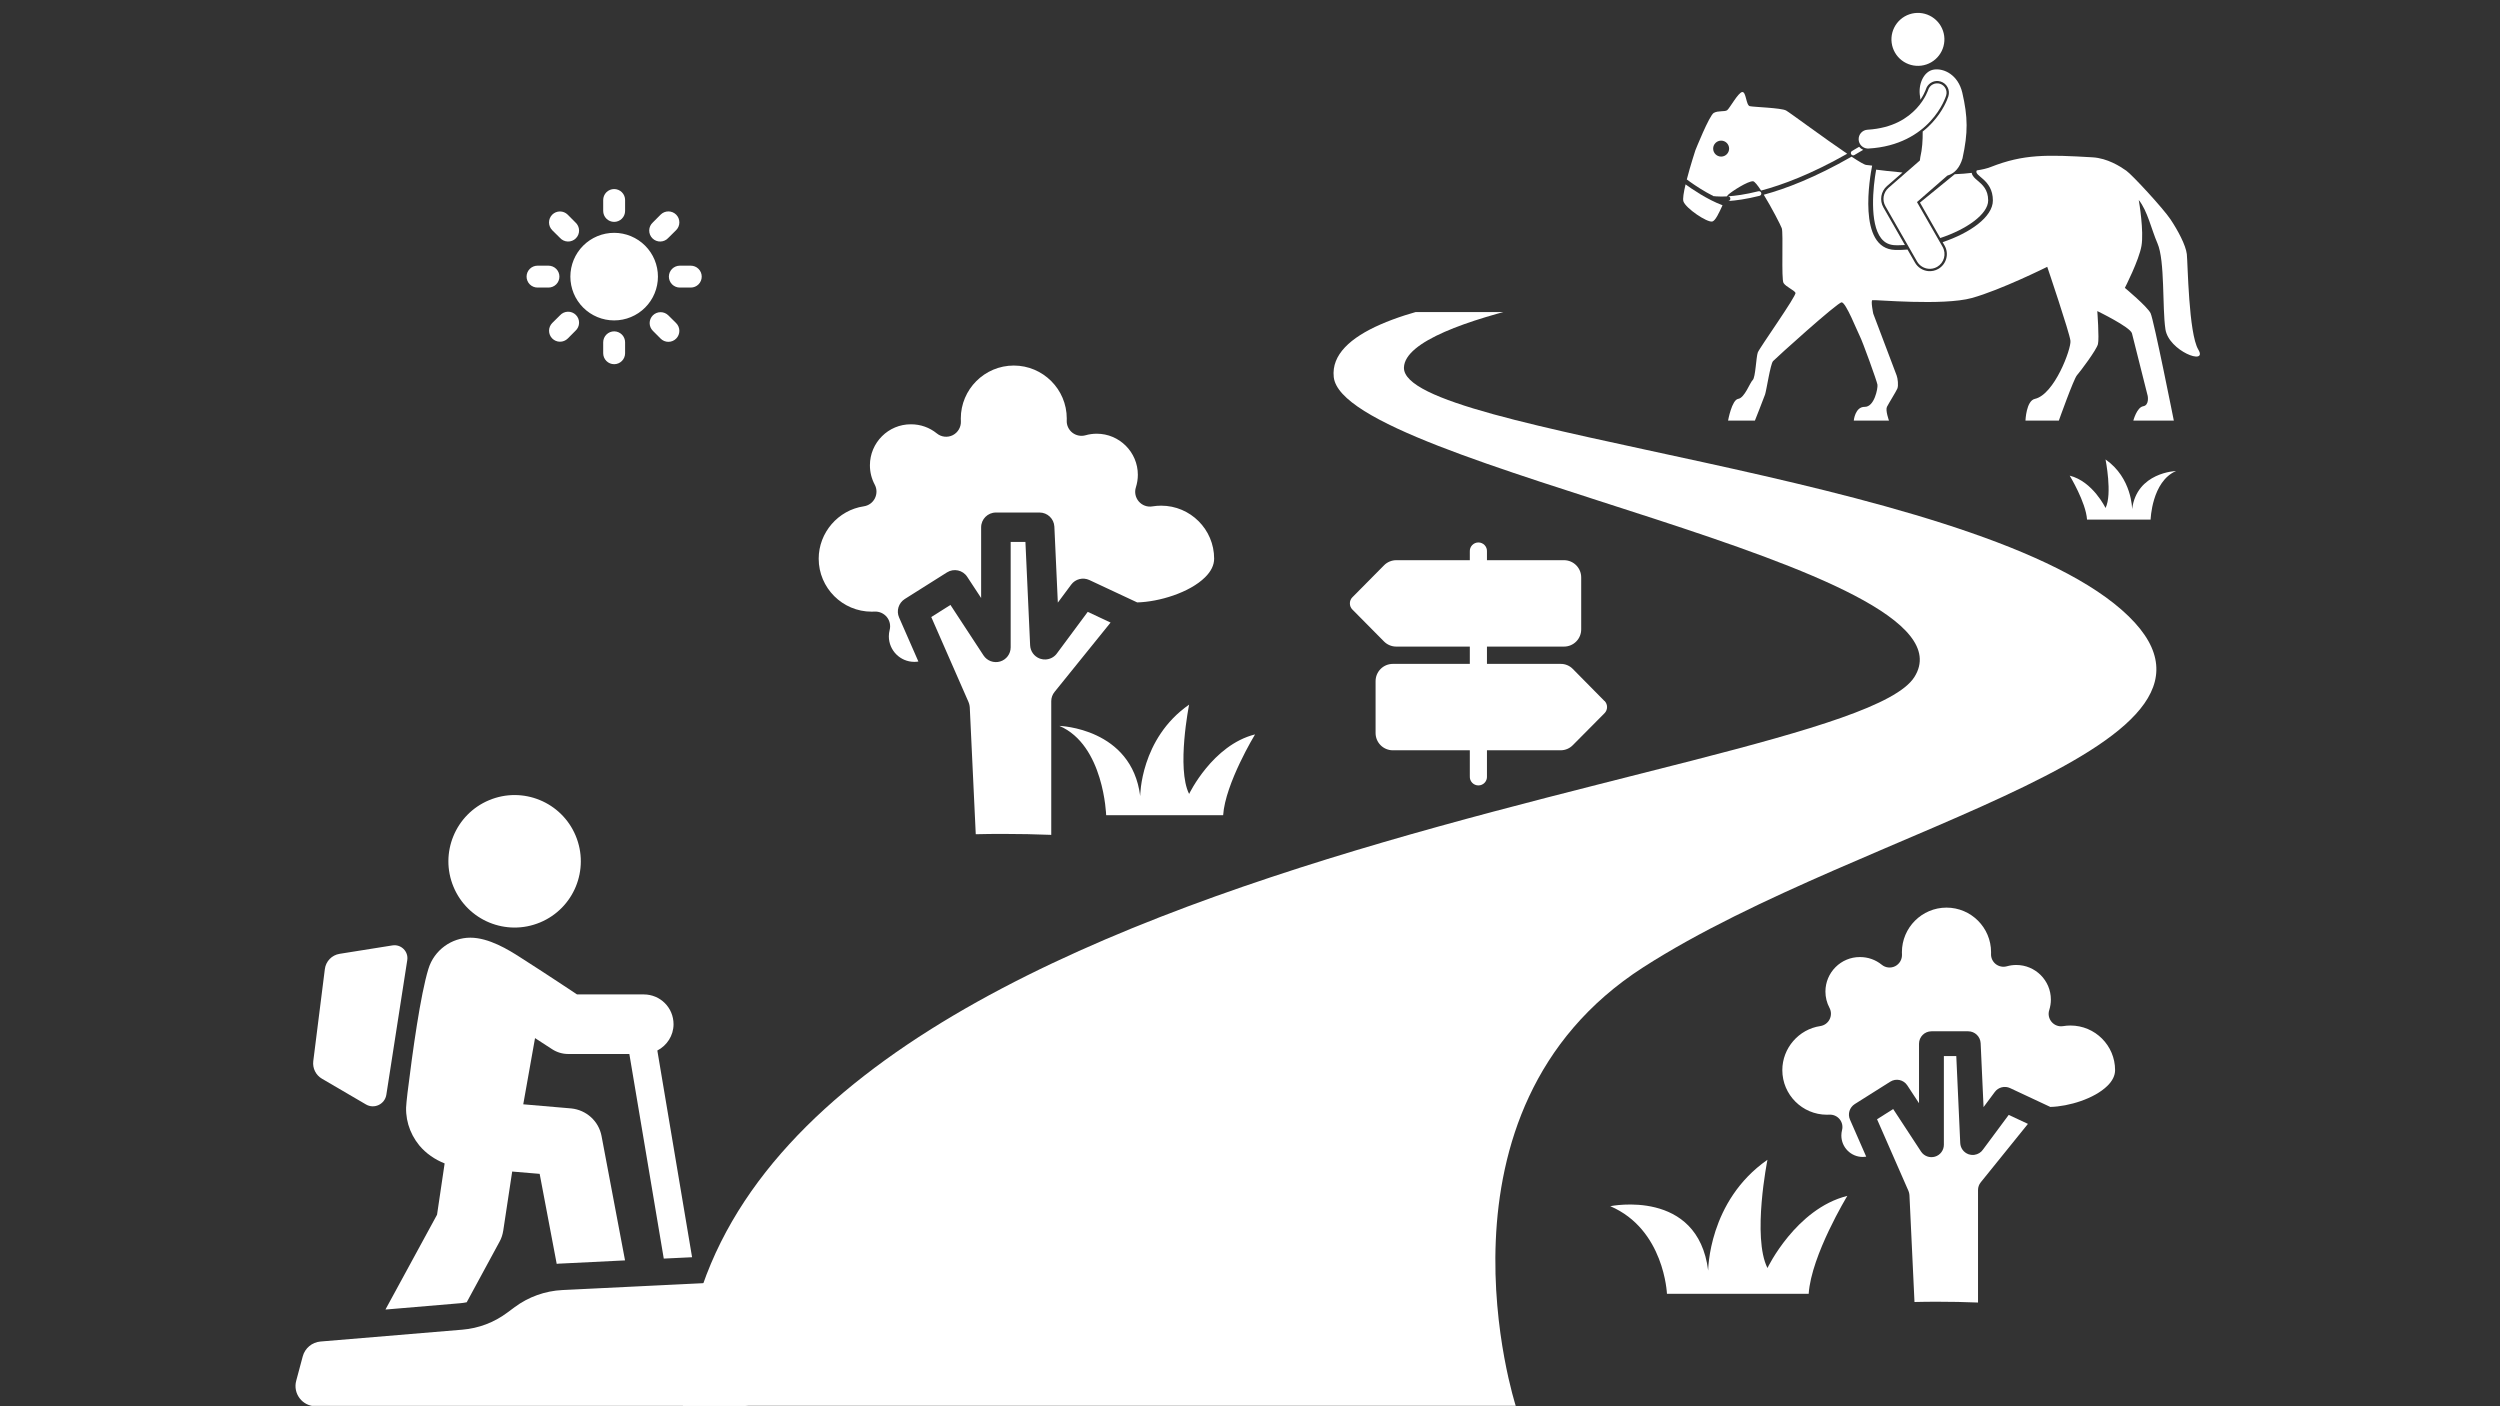 <svg xmlns="http://www.w3.org/2000/svg" xmlns:xlink="http://www.w3.org/1999/xlink" width="1920" zoomAndPan="magnify" viewBox="0 0 1440 810" height="1080" preserveAspectRatio="xMidYMid meet" version="1.0"><rect x="0" y="0" width="1440" height="810" fill="#333333" stroke="none"/><defs><clipPath id="2ee1e55cfa"><path d="M 303.305 108.891 L 404.555 108.891 L 404.555 210 L 303.305 210 Z M 303.305 108.891 " clip-rule="nonzero"/></clipPath><clipPath id="210decfe7b"><path d="M 393 179.754 L 1243 179.754 L 1243 809.754 L 393 809.754 Z M 393 179.754 " clip-rule="nonzero"/></clipPath><clipPath id="50d00d6c88"><path d="M 777.57 312 L 926 312 L 926 452.824 L 777.57 452.824 Z M 777.57 312 " clip-rule="nonzero"/></clipPath><clipPath id="56e18e1687"><path d="M 170 738 L 438.609 738 L 438.609 809.793 L 170 809.793 Z M 170 738 " clip-rule="nonzero"/></clipPath><clipPath id="9d68b0ffad"><path d="M 969.168 106 L 993 106 L 993 128 L 969.168 128 Z M 969.168 106 " clip-rule="nonzero"/></clipPath><clipPath id="2b9eb5d304"><path d="M 995 89 L 1268 89 L 1268 242.488 L 995 242.488 Z M 995 89 " clip-rule="nonzero"/></clipPath><clipPath id="4378a3c856"><path d="M 461.023 188.02 L 704.023 188.02 L 704.023 491.02 L 461.023 491.02 Z M 461.023 188.02 " clip-rule="nonzero"/></clipPath><clipPath id="ef987c2dea"><path d="M 1017.754 503.824 L 1222.504 503.824 L 1222.504 758.824 L 1017.754 758.824 Z M 1017.754 503.824 " clip-rule="nonzero"/></clipPath></defs><g clip-path="url(#2ee1e55cfa)"><path fill="#ffffff" d="M 353.75 134.109 C 354.574 134.109 355.398 134.152 356.219 134.23 C 357.043 134.312 357.859 134.434 358.668 134.594 C 359.48 134.758 360.277 134.957 361.07 135.195 C 361.859 135.438 362.637 135.715 363.398 136.031 C 364.164 136.348 364.91 136.699 365.637 137.09 C 366.367 137.477 367.074 137.902 367.762 138.363 C 368.449 138.82 369.109 139.312 369.75 139.836 C 370.387 140.359 371 140.914 371.582 141.5 C 372.168 142.082 372.723 142.695 373.246 143.332 C 373.77 143.969 374.262 144.633 374.719 145.32 C 375.18 146.008 375.602 146.715 375.992 147.441 C 376.383 148.172 376.734 148.918 377.051 149.68 C 377.367 150.445 377.645 151.219 377.883 152.012 C 378.125 152.801 378.324 153.602 378.484 154.41 C 378.645 155.223 378.766 156.039 378.848 156.859 C 378.93 157.684 378.969 158.508 378.969 159.332 C 378.969 160.16 378.93 160.984 378.848 161.805 C 378.766 162.625 378.645 163.441 378.484 164.254 C 378.324 165.062 378.125 165.863 377.883 166.652 C 377.645 167.445 377.367 168.223 377.051 168.984 C 376.734 169.746 376.383 170.492 375.992 171.223 C 375.602 171.949 375.18 172.656 374.719 173.344 C 374.262 174.031 373.77 174.695 373.246 175.332 C 372.723 175.973 372.168 176.582 371.582 177.168 C 371 177.75 370.387 178.305 369.75 178.828 C 369.109 179.352 368.449 179.844 367.762 180.305 C 367.074 180.762 366.367 181.188 365.637 181.574 C 364.91 181.965 364.164 182.316 363.398 182.633 C 362.637 182.949 361.859 183.227 361.07 183.469 C 360.277 183.707 359.48 183.91 358.668 184.07 C 357.859 184.23 357.043 184.352 356.219 184.434 C 355.398 184.516 354.574 184.555 353.75 184.555 C 352.922 184.555 352.098 184.516 351.277 184.434 C 350.453 184.352 349.637 184.23 348.828 184.07 C 348.02 183.91 347.219 183.707 346.426 183.469 C 345.637 183.227 344.859 182.949 344.098 182.633 C 343.332 182.316 342.586 181.965 341.859 181.574 C 341.129 181.188 340.422 180.762 339.734 180.305 C 339.051 179.844 338.387 179.352 337.746 178.828 C 337.109 178.305 336.496 177.75 335.914 177.168 C 335.328 176.582 334.777 175.973 334.25 175.332 C 333.727 174.695 333.234 174.031 332.777 173.344 C 332.316 172.656 331.895 171.949 331.504 171.223 C 331.117 170.492 330.762 169.746 330.445 168.984 C 330.129 168.223 329.852 167.445 329.613 166.652 C 329.371 165.863 329.172 165.062 329.012 164.254 C 328.852 163.441 328.73 162.625 328.648 161.805 C 328.566 160.984 328.527 160.16 328.527 159.332 C 328.527 158.508 328.566 157.684 328.648 156.859 C 328.73 156.039 328.852 155.223 329.012 154.41 C 329.172 153.602 329.371 152.801 329.613 152.012 C 329.852 151.219 330.129 150.445 330.445 149.68 C 330.762 148.918 331.117 148.172 331.504 147.441 C 331.895 146.715 332.316 146.008 332.777 145.32 C 333.234 144.633 333.727 143.969 334.25 143.332 C 334.777 142.695 335.328 142.082 335.914 141.5 C 336.496 140.914 337.109 140.359 337.746 139.836 C 338.387 139.312 339.051 138.82 339.734 138.363 C 340.422 137.902 341.129 137.477 341.859 137.09 C 342.586 136.699 343.332 136.348 344.098 136.031 C 344.859 135.715 345.637 135.438 346.426 135.195 C 347.219 134.957 348.02 134.758 348.828 134.594 C 349.637 134.434 350.453 134.312 351.277 134.23 C 352.098 134.152 352.922 134.109 353.75 134.109 Z M 353.75 108.891 C 354.164 108.891 354.574 108.93 354.977 109.012 C 355.383 109.09 355.777 109.211 356.16 109.371 C 356.543 109.527 356.906 109.723 357.25 109.953 C 357.594 110.184 357.914 110.441 358.207 110.734 C 358.5 111.027 358.762 111.348 358.992 111.691 C 359.223 112.035 359.414 112.398 359.574 112.781 C 359.73 113.164 359.852 113.559 359.934 113.965 C 360.012 114.371 360.055 114.781 360.055 115.195 L 360.055 121.5 C 360.055 121.914 360.012 122.324 359.934 122.73 C 359.852 123.137 359.73 123.531 359.574 123.914 C 359.414 124.297 359.223 124.66 358.992 125.004 C 358.762 125.348 358.5 125.664 358.207 125.957 C 357.914 126.25 357.594 126.512 357.25 126.742 C 356.906 126.973 356.543 127.168 356.16 127.324 C 355.777 127.484 355.383 127.605 354.977 127.684 C 354.574 127.766 354.164 127.805 353.75 127.805 C 353.336 127.805 352.926 127.766 352.52 127.684 C 352.113 127.605 351.719 127.484 351.336 127.324 C 350.953 127.168 350.59 126.973 350.246 126.742 C 349.902 126.512 349.582 126.25 349.289 125.957 C 348.996 125.664 348.734 125.348 348.504 125.004 C 348.277 124.66 348.082 124.297 347.922 123.914 C 347.766 123.531 347.645 123.137 347.562 122.73 C 347.484 122.324 347.441 121.914 347.441 121.5 L 347.441 115.195 C 347.441 114.781 347.484 114.371 347.562 113.965 C 347.645 113.559 347.766 113.164 347.922 112.781 C 348.082 112.398 348.277 112.035 348.504 111.691 C 348.734 111.348 348.996 111.027 349.289 110.734 C 349.582 110.441 349.902 110.184 350.246 109.953 C 350.59 109.723 350.953 109.527 351.336 109.371 C 351.719 109.211 352.113 109.09 352.52 109.012 C 352.926 108.93 353.336 108.891 353.75 108.891 Z M 353.75 190.859 C 354.164 190.859 354.574 190.898 354.977 190.98 C 355.383 191.062 355.777 191.18 356.16 191.34 C 356.543 191.5 356.906 191.691 357.25 191.922 C 357.594 192.152 357.914 192.414 358.207 192.707 C 358.5 193 358.762 193.316 358.992 193.66 C 359.223 194.008 359.414 194.371 359.574 194.754 C 359.73 195.133 359.852 195.527 359.934 195.934 C 360.012 196.34 360.055 196.75 360.055 197.164 L 360.055 203.469 C 360.055 203.883 360.012 204.293 359.934 204.699 C 359.852 205.105 359.73 205.5 359.574 205.883 C 359.414 206.266 359.223 206.629 358.992 206.973 C 358.762 207.316 358.5 207.637 358.207 207.93 C 357.914 208.223 357.594 208.484 357.25 208.715 C 356.906 208.941 356.543 209.137 356.16 209.297 C 355.777 209.453 355.383 209.574 354.977 209.656 C 354.574 209.734 354.164 209.777 353.75 209.777 C 353.336 209.777 352.926 209.734 352.52 209.656 C 352.113 209.574 351.719 209.453 351.336 209.297 C 350.953 209.137 350.59 208.941 350.246 208.715 C 349.902 208.484 349.582 208.223 349.289 207.93 C 348.996 207.637 348.734 207.316 348.504 206.973 C 348.277 206.629 348.082 206.266 347.922 205.883 C 347.766 205.5 347.645 205.105 347.562 204.699 C 347.484 204.293 347.441 203.883 347.441 203.469 L 347.441 197.164 C 347.441 196.75 347.484 196.34 347.562 195.934 C 347.645 195.527 347.766 195.133 347.922 194.754 C 348.082 194.371 348.277 194.008 348.504 193.66 C 348.734 193.316 348.996 193 349.289 192.707 C 349.582 192.414 349.902 192.152 350.246 191.922 C 350.59 191.691 350.953 191.5 351.336 191.34 C 351.719 191.18 352.113 191.062 352.52 190.98 C 352.926 190.898 353.336 190.859 353.75 190.859 Z M 309.609 153.027 L 315.914 153.027 C 316.328 153.027 316.738 153.066 317.145 153.148 C 317.551 153.23 317.945 153.348 318.328 153.508 C 318.711 153.664 319.074 153.859 319.418 154.09 C 319.762 154.32 320.082 154.582 320.375 154.875 C 320.668 155.168 320.93 155.484 321.16 155.828 C 321.387 156.172 321.582 156.535 321.742 156.918 C 321.898 157.301 322.02 157.695 322.102 158.102 C 322.18 158.508 322.223 158.918 322.223 159.332 C 322.223 159.746 322.18 160.156 322.102 160.562 C 322.02 160.969 321.898 161.363 321.742 161.746 C 321.582 162.129 321.387 162.492 321.16 162.836 C 320.93 163.18 320.668 163.5 320.375 163.793 C 320.082 164.082 319.762 164.344 319.418 164.574 C 319.074 164.805 318.711 165 318.328 165.156 C 317.945 165.316 317.551 165.438 317.145 165.516 C 316.738 165.598 316.328 165.637 315.914 165.637 L 309.609 165.637 C 309.195 165.637 308.785 165.598 308.379 165.516 C 307.973 165.438 307.578 165.316 307.199 165.156 C 306.816 165 306.453 164.805 306.105 164.574 C 305.762 164.344 305.445 164.082 305.152 163.793 C 304.859 163.5 304.598 163.18 304.367 162.836 C 304.137 162.492 303.941 162.129 303.785 161.746 C 303.625 161.363 303.508 160.969 303.426 160.562 C 303.344 160.156 303.305 159.746 303.305 159.332 C 303.305 158.918 303.344 158.508 303.426 158.102 C 303.508 157.695 303.625 157.301 303.785 156.918 C 303.941 156.535 304.137 156.172 304.367 155.828 C 304.598 155.484 304.859 155.168 305.152 154.875 C 305.445 154.582 305.762 154.32 306.105 154.09 C 306.453 153.859 306.816 153.664 307.199 153.508 C 307.578 153.348 307.973 153.23 308.379 153.148 C 308.785 153.066 309.195 153.027 309.609 153.027 Z M 391.582 153.027 L 397.887 153.027 C 398.301 153.027 398.711 153.066 399.117 153.148 C 399.523 153.23 399.918 153.348 400.301 153.508 C 400.684 153.664 401.047 153.859 401.391 154.09 C 401.734 154.32 402.051 154.582 402.344 154.875 C 402.637 155.168 402.898 155.484 403.129 155.828 C 403.359 156.172 403.555 156.535 403.711 156.918 C 403.871 157.301 403.988 157.695 404.07 158.102 C 404.152 158.508 404.191 158.918 404.191 159.332 C 404.191 159.746 404.152 160.156 404.07 160.562 C 403.988 160.969 403.871 161.363 403.711 161.746 C 403.555 162.129 403.359 162.492 403.129 162.836 C 402.898 163.18 402.637 163.5 402.344 163.793 C 402.051 164.082 401.734 164.344 401.391 164.574 C 401.047 164.805 400.684 165 400.301 165.156 C 399.918 165.316 399.523 165.438 399.117 165.516 C 398.711 165.598 398.301 165.637 397.887 165.637 L 391.582 165.637 C 391.168 165.637 390.758 165.598 390.352 165.516 C 389.945 165.438 389.551 165.316 389.168 165.156 C 388.785 165 388.422 164.805 388.078 164.574 C 387.734 164.344 387.414 164.082 387.121 163.793 C 386.828 163.5 386.566 163.18 386.34 162.836 C 386.109 162.492 385.914 162.129 385.754 161.746 C 385.598 161.363 385.477 160.969 385.398 160.562 C 385.316 160.156 385.273 159.746 385.273 159.332 C 385.273 158.918 385.316 158.508 385.398 158.102 C 385.477 157.695 385.598 157.301 385.754 156.918 C 385.914 156.535 386.109 156.172 386.34 155.828 C 386.566 155.484 386.828 155.168 387.121 154.875 C 387.414 154.582 387.734 154.32 388.078 154.09 C 388.422 153.859 388.785 153.664 389.168 153.508 C 389.551 153.348 389.945 153.23 390.352 153.148 C 390.758 153.066 391.168 153.027 391.582 153.027 Z M 318.078 123.645 C 318.371 123.352 318.691 123.09 319.035 122.859 C 319.379 122.629 319.742 122.438 320.125 122.277 C 320.508 122.121 320.902 122 321.305 121.918 C 321.711 121.84 322.121 121.797 322.535 121.797 C 322.949 121.797 323.359 121.84 323.766 121.918 C 324.172 122 324.566 122.121 324.949 122.277 C 325.332 122.438 325.695 122.629 326.039 122.859 C 326.383 123.09 326.703 123.352 326.996 123.645 L 331.453 128.121 C 331.773 128.406 332.059 128.723 332.312 129.066 C 332.57 129.414 332.785 129.781 332.965 130.168 C 333.145 130.559 333.285 130.961 333.383 131.379 C 333.48 131.797 333.535 132.219 333.547 132.648 C 333.559 133.078 333.527 133.504 333.449 133.926 C 333.375 134.348 333.258 134.758 333.098 135.156 C 332.941 135.555 332.742 135.93 332.504 136.289 C 332.27 136.648 332 136.977 331.695 137.281 C 331.391 137.582 331.062 137.852 330.703 138.086 C 330.344 138.324 329.965 138.52 329.566 138.676 C 329.168 138.836 328.758 138.953 328.336 139.027 C 327.914 139.102 327.488 139.133 327.059 139.117 C 326.629 139.105 326.207 139.051 325.789 138.949 C 325.371 138.852 324.969 138.711 324.578 138.531 C 324.191 138.352 323.824 138.133 323.48 137.875 C 323.137 137.621 322.82 137.332 322.535 137.012 L 318.078 132.598 C 317.785 132.305 317.523 131.984 317.297 131.637 C 317.066 131.289 316.871 130.926 316.715 130.543 C 316.555 130.156 316.438 129.762 316.355 129.355 C 316.273 128.949 316.234 128.535 316.234 128.121 C 316.234 127.707 316.273 127.293 316.355 126.887 C 316.438 126.48 316.555 126.082 316.715 125.699 C 316.871 125.316 317.066 124.949 317.297 124.605 C 317.523 124.258 317.785 123.938 318.078 123.645 Z M 376.043 181.652 C 376.336 181.359 376.656 181.102 377 180.871 C 377.344 180.641 377.707 180.445 378.09 180.289 C 378.473 180.129 378.867 180.008 379.273 179.93 C 379.68 179.848 380.09 179.809 380.504 179.809 C 380.918 179.809 381.324 179.848 381.73 179.93 C 382.137 180.008 382.531 180.129 382.914 180.289 C 383.297 180.445 383.66 180.641 384.004 180.871 C 384.348 181.102 384.668 181.359 384.961 181.652 L 389.418 186.066 C 389.715 186.359 389.98 186.68 390.215 187.023 C 390.449 187.367 390.648 187.73 390.812 188.113 C 390.973 188.5 391.098 188.895 391.18 189.305 C 391.266 189.711 391.309 190.125 391.312 190.539 C 391.312 190.957 391.273 191.371 391.195 191.781 C 391.117 192.188 390.996 192.586 390.84 192.973 C 390.684 193.359 390.488 193.723 390.258 194.07 C 390.027 194.418 389.766 194.738 389.469 195.035 C 389.176 195.332 388.855 195.594 388.508 195.828 C 388.164 196.059 387.797 196.254 387.414 196.414 C 387.027 196.574 386.629 196.695 386.223 196.773 C 385.812 196.855 385.398 196.895 384.984 196.895 C 384.566 196.895 384.152 196.852 383.746 196.77 C 383.336 196.688 382.941 196.566 382.555 196.406 C 382.172 196.246 381.805 196.047 381.461 195.816 C 381.113 195.582 380.797 195.316 380.504 195.02 L 376.043 190.543 C 375.75 190.254 375.488 189.938 375.262 189.594 C 375.031 189.25 374.836 188.887 374.676 188.508 C 374.52 188.125 374.398 187.73 374.316 187.328 C 374.238 186.922 374.195 186.512 374.195 186.098 C 374.195 185.688 374.238 185.277 374.316 184.871 C 374.398 184.469 374.52 184.074 374.676 183.691 C 374.836 183.312 375.031 182.949 375.262 182.605 C 375.488 182.262 375.75 181.945 376.043 181.652 Z M 318.078 186.066 L 322.535 181.652 C 322.82 181.332 323.137 181.047 323.48 180.789 C 323.824 180.535 324.191 180.316 324.578 180.133 C 324.969 179.953 325.371 179.812 325.789 179.715 C 326.207 179.613 326.629 179.559 327.059 179.547 C 327.488 179.535 327.914 179.566 328.336 179.641 C 328.758 179.715 329.168 179.828 329.566 179.988 C 329.965 180.145 330.344 180.344 330.703 180.578 C 331.062 180.812 331.391 181.082 331.695 181.383 C 332 181.688 332.27 182.02 332.504 182.375 C 332.742 182.734 332.941 183.113 333.098 183.512 C 333.258 183.906 333.375 184.316 333.449 184.742 C 333.527 185.164 333.559 185.59 333.547 186.016 C 333.535 186.445 333.48 186.867 333.383 187.285 C 333.285 187.703 333.145 188.105 332.965 188.496 C 332.785 188.887 332.57 189.254 332.312 189.598 C 332.059 189.941 331.773 190.258 331.453 190.543 L 326.996 195.02 C 326.699 195.309 326.379 195.566 326.035 195.793 C 325.688 196.02 325.324 196.211 324.941 196.367 C 324.559 196.523 324.164 196.637 323.762 196.715 C 323.355 196.793 322.945 196.832 322.531 196.828 C 322.121 196.828 321.711 196.785 321.309 196.703 C 320.902 196.621 320.508 196.5 320.129 196.34 C 319.746 196.18 319.387 195.984 319.043 195.754 C 318.699 195.523 318.383 195.262 318.094 194.969 C 317.801 194.676 317.543 194.359 317.312 194.016 C 317.082 193.672 316.891 193.309 316.73 192.926 C 316.574 192.547 316.453 192.152 316.375 191.75 C 316.293 191.344 316.254 190.934 316.25 190.52 C 316.25 190.109 316.289 189.699 316.371 189.293 C 316.449 188.891 316.566 188.496 316.723 188.113 C 316.883 187.73 317.074 187.367 317.301 187.023 C 317.527 186.68 317.789 186.359 318.078 186.066 Z M 376.043 128.121 L 380.504 123.645 C 380.797 123.348 381.113 123.082 381.461 122.852 C 381.805 122.617 382.172 122.418 382.555 122.258 C 382.941 122.098 383.336 121.977 383.746 121.895 C 384.152 121.812 384.566 121.77 384.984 121.77 C 385.398 121.77 385.812 121.809 386.223 121.891 C 386.629 121.973 387.027 122.09 387.414 122.25 C 387.797 122.41 388.164 122.605 388.508 122.84 C 388.855 123.07 389.176 123.336 389.469 123.629 C 389.766 123.926 390.027 124.246 390.258 124.594 C 390.488 124.941 390.684 125.309 390.84 125.691 C 390.996 126.078 391.117 126.477 391.195 126.887 C 391.273 127.293 391.312 127.707 391.312 128.125 C 391.309 128.543 391.266 128.953 391.18 129.363 C 391.098 129.77 390.973 130.168 390.812 130.551 C 390.648 130.934 390.449 131.297 390.215 131.645 C 389.98 131.988 389.715 132.305 389.418 132.598 L 384.961 137.012 C 384.676 137.332 384.359 137.621 384.016 137.875 C 383.672 138.133 383.305 138.352 382.918 138.531 C 382.527 138.711 382.125 138.852 381.707 138.949 C 381.289 139.051 380.867 139.105 380.438 139.117 C 380.012 139.133 379.586 139.102 379.16 139.027 C 378.738 138.953 378.328 138.836 377.93 138.676 C 377.531 138.52 377.152 138.324 376.793 138.086 C 376.438 137.852 376.105 137.582 375.801 137.281 C 375.496 136.977 375.227 136.648 374.992 136.289 C 374.754 135.93 374.559 135.555 374.398 135.156 C 374.238 134.758 374.121 134.348 374.047 133.926 C 373.969 133.504 373.938 133.078 373.949 132.648 C 373.961 132.219 374.016 131.797 374.113 131.379 C 374.211 130.961 374.352 130.559 374.531 130.168 C 374.711 129.781 374.93 129.414 375.184 129.066 C 375.438 128.723 375.727 128.406 376.043 128.121 Z M 376.043 128.121 " fill-opacity="1" fill-rule="evenodd"/></g><g clip-path="url(#210decfe7b)"><path fill="#ffffff" d="M 955.688 162.055 C 955.688 162.055 762.727 165.734 768.238 217.191 C 773.75 268.645 1143.137 325.617 1102.707 389.938 C 1062.281 454.258 391.504 493.051 393.34 809.957 L 873.125 809.957 C 873.125 809.957 817.859 639.867 946.5 557.168 C 1075.137 474.469 1312.207 430.363 1222.156 351.34 C 1132.109 272.316 807.395 250.062 808.672 211.676 C 809.672 181.473 955.688 162.055 955.688 162.055 Z M 955.688 162.055 " fill-opacity="1" fill-rule="nonzero"/></g><path fill="#ffffff" d="M 960.164 745.23 C 960.164 745.23 958.68 708.121 927.508 694.762 C 927.508 694.762 977.977 684.367 983.91 731.867 C 983.91 731.867 983.91 691.793 1018.051 668.043 C 1018.051 668.043 1009.145 712.574 1018.051 730.383 C 1018.051 730.383 1034.379 696.246 1064.066 688.824 C 1064.066 688.824 1043.285 722.961 1041.801 745.227 L 960.164 745.227 Z M 960.164 745.23 " fill-opacity="1" fill-rule="nonzero"/><path fill="#ffffff" d="M 637.148 469.57 C 637.148 469.57 635.922 429.137 610.195 418.113 C 610.195 418.113 651.848 419.34 656.75 458.543 C 656.75 458.543 656.75 425.465 684.93 405.863 C 684.93 405.863 677.578 442.617 684.93 457.316 C 684.93 457.316 698.406 429.137 722.91 423.016 C 722.91 423.016 705.758 451.195 704.531 469.57 Z M 637.148 469.57 " fill-opacity="1" fill-rule="nonzero"/><path fill="#ffffff" d="M 1238.754 299.273 C 1238.754 299.273 1239.418 277.301 1253.402 271.309 C 1253.402 271.309 1230.762 271.973 1228.102 293.277 C 1228.102 293.277 1228.102 275.301 1212.789 264.648 C 1212.789 264.648 1216.781 284.625 1212.789 292.613 C 1212.789 292.613 1205.465 277.301 1192.145 273.973 C 1192.145 273.973 1201.469 289.285 1202.133 299.273 Z M 1238.754 299.273 " fill-opacity="1" fill-rule="nonzero"/><g clip-path="url(#50d00d6c88)"><path fill="#ffffff" d="M 924.168 403.781 L 905.918 385.285 C 904.992 384.344 903.914 383.621 902.691 383.117 C 901.469 382.617 900.195 382.379 898.871 382.402 L 856.488 382.402 L 856.488 372.434 L 900.895 372.434 C 901.547 372.434 902.191 372.367 902.828 372.238 C 903.469 372.109 904.09 371.922 904.688 371.668 C 905.289 371.418 905.859 371.109 906.402 370.746 C 906.941 370.383 907.441 369.973 907.898 369.508 C 908.359 369.047 908.766 368.543 909.125 368 C 909.484 367.457 909.789 366.887 910.035 366.281 C 910.281 365.68 910.465 365.059 910.59 364.418 C 910.715 363.781 910.773 363.137 910.77 362.484 L 910.77 332.637 C 910.773 331.984 910.715 331.34 910.59 330.699 C 910.465 330.059 910.281 329.438 910.035 328.836 C 909.789 328.23 909.484 327.656 909.125 327.113 C 908.766 326.57 908.359 326.066 907.898 325.605 C 907.441 325.141 906.941 324.727 906.402 324.363 C 905.863 324 905.293 323.691 904.691 323.438 C 904.09 323.188 903.469 322.996 902.832 322.867 C 902.191 322.738 901.547 322.672 900.895 322.668 L 856.488 322.668 L 856.488 317.703 C 856.512 317.367 856.496 317.031 856.449 316.695 C 856.402 316.363 856.32 316.035 856.203 315.719 C 856.09 315.402 855.945 315.098 855.77 314.812 C 855.59 314.523 855.387 314.258 855.156 314.012 C 854.926 313.766 854.672 313.543 854.395 313.352 C 854.117 313.156 853.824 312.992 853.516 312.859 C 853.207 312.723 852.887 312.625 852.555 312.555 C 852.223 312.488 851.891 312.453 851.551 312.453 C 851.215 312.453 850.879 312.488 850.551 312.555 C 850.219 312.625 849.898 312.723 849.59 312.859 C 849.281 312.992 848.988 313.156 848.711 313.352 C 848.434 313.543 848.18 313.766 847.949 314.012 C 847.719 314.258 847.512 314.523 847.336 314.812 C 847.16 315.098 847.016 315.402 846.898 315.719 C 846.785 316.035 846.703 316.363 846.656 316.695 C 846.609 317.031 846.594 317.367 846.617 317.703 L 846.617 322.668 L 804.234 322.668 C 802.922 322.676 801.664 322.93 800.453 323.434 C 799.242 323.934 798.172 324.648 797.246 325.574 L 778.957 344.047 C 778.492 344.508 778.137 345.039 777.891 345.645 C 777.641 346.25 777.523 346.879 777.535 347.531 C 777.52 348.195 777.637 348.832 777.883 349.449 C 778.133 350.062 778.488 350.605 778.957 351.074 L 797.246 369.547 C 798.168 370.465 799.234 371.172 800.438 371.672 C 801.641 372.172 802.895 372.426 804.195 372.434 L 846.617 372.434 L 846.617 382.402 L 802.211 382.402 C 801.559 382.406 800.914 382.473 800.277 382.602 C 799.637 382.734 799.02 382.926 798.418 383.176 C 797.816 383.43 797.246 383.738 796.707 384.102 C 796.168 384.465 795.668 384.879 795.211 385.344 C 794.754 385.805 794.344 386.309 793.984 386.852 C 793.625 387.395 793.32 387.969 793.074 388.57 C 792.828 389.172 792.645 389.793 792.52 390.434 C 792.395 391.07 792.332 391.719 792.336 392.367 L 792.336 422.199 C 792.332 422.848 792.395 423.492 792.52 424.133 C 792.645 424.773 792.828 425.395 793.074 425.996 C 793.32 426.598 793.625 427.172 793.984 427.715 C 794.344 428.258 794.754 428.762 795.211 429.223 C 795.668 429.688 796.168 430.102 796.707 430.465 C 797.246 430.828 797.816 431.137 798.418 431.391 C 799.02 431.641 799.637 431.832 800.277 431.965 C 800.914 432.094 801.559 432.16 802.211 432.164 L 846.617 432.164 L 846.617 447.156 C 846.594 447.492 846.609 447.828 846.656 448.16 C 846.703 448.496 846.785 448.82 846.898 449.141 C 847.016 449.457 847.16 449.758 847.336 450.047 C 847.512 450.336 847.719 450.602 847.949 450.848 C 848.18 451.094 848.434 451.312 848.711 451.508 C 848.988 451.703 849.281 451.867 849.59 452 C 849.898 452.133 850.219 452.234 850.551 452.305 C 850.879 452.371 851.215 452.406 851.551 452.406 C 851.891 452.406 852.223 452.371 852.555 452.305 C 852.887 452.234 853.207 452.133 853.516 452 C 853.824 451.867 854.117 451.703 854.395 451.508 C 854.672 451.312 854.926 451.094 855.156 450.848 C 855.387 450.602 855.59 450.336 855.77 450.047 C 855.945 449.758 856.09 449.457 856.203 449.141 C 856.32 448.82 856.402 448.496 856.449 448.16 C 856.496 447.828 856.512 447.492 856.488 447.156 L 856.488 432.164 L 898.871 432.164 C 900.195 432.176 901.469 431.926 902.691 431.418 C 903.914 430.91 904.988 430.184 905.918 429.242 L 924.242 410.77 C 924.469 410.535 924.668 410.285 924.848 410.012 C 925.023 409.742 925.176 409.457 925.297 409.156 C 925.418 408.855 925.512 408.547 925.574 408.227 C 925.637 407.91 925.664 407.59 925.664 407.266 C 925.664 406.941 925.637 406.617 925.574 406.301 C 925.512 405.984 925.418 405.672 925.297 405.375 C 925.176 405.074 925.023 404.789 924.848 404.516 C 924.668 404.246 924.469 403.992 924.242 403.762 Z M 924.168 403.781 " fill-opacity="1" fill-rule="nonzero"/></g><g clip-path="url(#56e18e1687)"><path fill="#ffffff" d="M 426.465 738.066 L 323.965 743.066 C 313.996 743.551 304.398 746.996 296.395 752.961 L 292.133 756.113 C 284.609 761.746 275.641 765.117 266.301 765.895 L 184.625 772.715 C 179.734 773.121 175.621 776.566 174.363 781.312 L 170.617 795.32 C 168.617 802.73 174.215 809.992 181.848 809.992 L 427.094 809.992 C 433.508 809.992 438.73 804.77 438.73 798.359 L 438.73 749.699 C 438.656 743.031 433.098 737.73 426.465 738.066 Z M 426.465 738.066 " fill-opacity="1" fill-rule="nonzero"/></g><path fill="#ffffff" d="M 311.105 531.32 C 330.559 523.203 339.715 500.859 331.598 481.402 C 323.48 461.949 301.137 452.793 281.719 460.91 C 262.301 469.027 253.109 491.371 261.227 510.828 C 269.34 530.281 291.648 539.434 311.105 531.32 Z M 311.105 531.32 " fill-opacity="1" fill-rule="nonzero"/><path fill="#ffffff" d="M 241.512 659.762 C 245.402 664.43 250.477 667.879 256.109 670.137 L 251.738 699.672 L 222.277 753.812 C 222.168 754 222.094 754.109 222.094 754.297 L 265.004 750.664 C 266.34 750.555 267.562 750.367 268.82 750.109 L 287.684 715.312 C 288.832 713.309 289.5 711.125 289.871 708.824 L 295.02 674.809 L 310.844 676.141 L 320.664 727.984 C 321.52 727.875 322.371 727.801 323.223 727.801 L 360.02 725.984 L 346.496 654.387 C 344.863 645.719 337.711 639.344 329.039 638.453 L 301.395 636.082 L 308.176 597.949 L 317.996 604.324 C 320.777 606.141 324 607.102 327.336 607.102 L 362.504 607.102 L 382.328 724.945 L 398.637 724.168 L 378.625 605.102 C 384.145 602.25 387.961 596.504 387.961 589.945 C 387.961 580.422 380.328 572.789 370.805 572.789 L 332.375 572.789 C 332.375 572.789 314.18 560.668 299.691 551.441 C 292.91 547.07 281.57 540.102 270.898 540.102 C 260.223 540.102 250.109 547.145 246.773 558.039 C 242.176 573.008 237.691 605.434 234.73 629.449 L 234.172 634.598 C 233.023 643.566 235.617 652.535 241.512 659.762 Z M 241.512 659.762 " fill-opacity="1" fill-rule="nonzero"/><path fill="#ffffff" d="M 185.441 621.332 L 210.789 636.156 C 215.57 638.973 221.684 636.043 222.535 630.559 L 234.582 553.035 C 235.359 548.07 231.059 543.77 226.059 544.551 L 195.633 549.402 C 191.148 550.109 187.664 553.703 187.109 558.223 L 180.438 611.254 C 179.957 615.328 181.922 619.293 185.441 621.332 Z M 185.441 621.332 " fill-opacity="1" fill-rule="nonzero"/><path fill="#ffffff" d="M 973.598 104.824 C 972.594 104.113 971.906 103.602 971.594 103.363 C 973.672 95.309 976.547 86.543 976.547 86.543 C 976.547 86.543 984.562 66.484 987.133 65.035 C 989.703 63.582 993.441 64.5 994.844 63.477 C 996.242 62.453 1001.172 53.324 1003.5 53.008 C 1005.828 52.695 1005.664 60.637 1007.887 61.156 C 1010.109 61.68 1025.93 62.098 1028.781 63.648 C 1030.785 64.742 1050.883 79.703 1063.984 88.559 C 1043.289 100.285 1026.727 106.504 1014.395 109.762 C 1012.363 106.656 1010.629 104.469 1009.766 104.406 C 1006.871 104.195 997.41 110.258 995.352 112.238 C 995.148 112.438 994.926 112.738 994.684 113.125 C 993.484 113.191 992.43 113.219 991.539 113.219 C 990.199 113.219 989.207 113.16 988.555 113.109 C 988.227 113.082 987.988 113.055 987.832 113.035 C 987.68 113.016 987.625 113.008 987.625 113.008 C 987.441 112.977 987.254 112.988 987.082 113.031 C 984.312 111.641 981.648 110.094 979.336 108.648 C 976.992 107.18 975 105.816 973.598 104.824 Z M 986.777 85.602 C 986.777 88.141 988.836 90.199 991.375 90.199 C 993.914 90.199 995.969 88.141 995.969 85.602 C 995.969 83.062 993.914 81.004 991.375 81.004 C 988.836 81.004 986.777 83.062 986.777 85.602 Z M 986.777 85.602 " fill-opacity="1" fill-rule="nonzero"/><g clip-path="url(#9d68b0ffad)"><path fill="#ffffff" d="M 969.652 116 C 971.086 120.074 983.262 128.223 986.262 127.598 C 988.074 127.215 990.266 122.406 992.172 118.223 C 983.145 114.879 974.02 108.5 970.883 106.211 C 969.816 110.723 969.164 114.605 969.652 116 Z M 969.652 116 " fill-opacity="1" fill-rule="nonzero"/></g><g clip-path="url(#2b9eb5d304)"><path fill="#ffffff" d="M 1266.242 201.398 C 1260.602 191.996 1260.191 151.57 1259.613 146.398 C 1259.035 141.227 1254.395 132.609 1250.211 126.344 C 1246.031 120.074 1228.16 100.715 1224.719 98.297 C 1221.277 95.875 1213.91 91.125 1205.32 90.617 C 1178.895 89.059 1165.672 88.719 1146.684 96.18 C 1144.453 97.055 1141.715 97.695 1138.621 98.145 C 1136.605 101.453 1147.898 103.082 1147.898 115.477 C 1147.898 124.984 1134.684 134.215 1118.953 139.484 L 1120.098 141.484 C 1122.789 146.188 1121.152 152.207 1116.445 154.902 C 1114.66 155.922 1112.637 156.355 1110.598 156.152 C 1107.434 155.84 1104.605 154.008 1103.027 151.25 L 1098.734 143.746 C 1096.301 143.949 1093.914 144.023 1091.613 143.961 C 1069.566 143.328 1077.164 101.359 1078.355 95.391 C 1076.617 95.172 1075.43 95.027 1074.949 95.004 C 1073.977 94.949 1070.789 93.066 1066.504 90.242 C 1045.535 102.246 1028.641 108.719 1015.918 112.164 C 1020.441 119.52 1025.688 129.703 1026.305 131.473 C 1027.285 134.281 1025.934 160.816 1027.316 163.008 C 1028.699 165.203 1033.414 167.094 1034.191 168.652 C 1034.965 170.215 1013.48 200.371 1012.5 203 C 1011.516 205.629 1011.188 217.398 1009.574 218.879 C 1007.961 220.355 1004.918 229.203 1001.215 229.742 C 997.516 230.281 995.367 242.277 995.367 242.277 L 1010.824 242.277 C 1010.824 242.277 1015.887 229.516 1016.676 227.234 C 1017.465 224.953 1019.75 209.668 1021.27 208.012 C 1022.793 206.359 1058.336 174.219 1060.777 174.148 C 1063.219 174.078 1069.73 190.727 1071.281 193.684 C 1072.832 196.645 1081.133 219.602 1081.418 221.598 C 1081.707 223.594 1079.664 234.449 1074.082 234.348 C 1068.504 234.25 1067.77 242.277 1067.77 242.277 L 1088.051 242.277 C 1088.051 242.277 1085.891 236.328 1086.879 234.348 C 1087.871 232.371 1092.09 225.637 1092.859 223.863 C 1093.629 222.09 1093.09 217.891 1092.469 216.281 C 1091.852 214.676 1078.992 180.66 1078.992 180.66 C 1078.992 180.66 1077.453 173.273 1078.484 172.895 C 1079.516 172.516 1119.184 176.238 1135.754 171.66 C 1152.324 167.082 1179.211 153.691 1179.211 153.691 C 1179.211 153.691 1192.098 191.699 1192.582 196.312 C 1193.066 200.93 1183.352 227.254 1172.07 229.758 C 1167.07 230.871 1166.668 242.277 1166.668 242.277 L 1185.887 242.277 C 1185.887 242.277 1194.453 218.27 1196.305 216.18 C 1198.156 214.09 1207.625 201.539 1208.422 198.211 C 1209.223 194.887 1208.043 179.184 1208.043 179.184 C 1208.043 179.184 1227.07 188.391 1228.008 191.996 C 1228.949 195.602 1237.082 228.07 1237.082 228.07 C 1237.082 228.07 1238.109 233.395 1234.469 234.004 C 1230.828 234.617 1228.793 242.277 1228.793 242.277 L 1252.125 242.277 C 1252.125 242.277 1240.566 184.23 1238.754 180.438 C 1236.941 176.641 1223.922 165.812 1223.922 165.812 C 1223.922 165.812 1232.07 149.934 1233.492 141.594 C 1234.918 133.254 1232.207 116.664 1231.918 115.199 C 1236.957 121.375 1239.254 132.281 1242.691 140.133 C 1247.078 150.16 1245.402 177.109 1247.281 189.648 C 1249.164 202.18 1271.883 210.801 1266.242 201.398 Z M 1266.242 201.398 " fill-opacity="1" fill-rule="nonzero"/></g><path fill="#ffffff" d="M 1086.906 107.16 L 1095.848 99.367 C 1089.18 98.785 1083.695 98.117 1080.664 97.719 C 1078.844 107.684 1076.758 128.582 1083.539 137.25 C 1085.562 139.84 1088.23 141.148 1091.691 141.246 C 1092.207 141.262 1092.734 141.27 1093.262 141.27 C 1094.578 141.27 1095.906 141.223 1097.242 141.141 L 1084.832 119.461 C 1082.512 115.402 1083.383 110.23 1086.906 107.16 Z M 1086.906 107.16 " fill-opacity="1" fill-rule="nonzero"/><path fill="#ffffff" d="M 1135.711 99.574 C 1132.738 99.945 1129.477 100.199 1125.934 100.34 L 1105.906 116.688 L 1117.59 137.105 C 1132.836 132.07 1145.184 123.301 1145.184 115.477 C 1145.184 109.156 1141.812 106.324 1139.105 104.043 C 1137.574 102.758 1136 101.43 1135.711 99.574 Z M 1135.711 99.574 " fill-opacity="1" fill-rule="nonzero"/><path fill="#ffffff" d="M 1014.473 111.148 C 1014.293 110.426 1013.555 109.984 1012.832 110.164 C 1012.832 110.164 1012.828 110.164 1012.828 110.164 C 1005.281 112.062 999.41 112.824 995.242 113.09 C 995.242 113.09 995.246 113.09 995.246 113.09 C 995.992 113.043 996.637 113.613 996.684 114.359 C 996.73 115.109 996.164 115.75 995.418 115.801 C 995.418 115.801 995.414 115.801 995.414 115.801 C 995.418 115.801 995.418 115.801 995.418 115.801 C 999.75 115.52 1005.785 114.734 1013.488 112.797 C 1014.215 112.613 1014.656 111.879 1014.473 111.148 Z M 1014.473 111.148 " fill-opacity="1" fill-rule="nonzero"/><path fill="#ffffff" d="M 1102.75 7.555 C 1101.758 7.684 1100.785 7.91 1099.836 8.23 C 1098.887 8.551 1097.98 8.961 1097.109 9.461 C 1096.242 9.961 1095.434 10.543 1094.68 11.199 C 1093.926 11.859 1093.242 12.586 1092.633 13.379 C 1092.02 14.176 1091.492 15.02 1091.051 15.918 C 1090.605 16.816 1090.254 17.75 1089.992 18.715 C 1089.73 19.684 1089.57 20.668 1089.5 21.664 C 1089.434 22.664 1089.465 23.66 1089.598 24.652 C 1089.727 25.648 1089.949 26.617 1090.273 27.566 C 1090.594 28.516 1091.004 29.426 1091.504 30.293 C 1092.004 31.16 1092.582 31.969 1093.242 32.723 C 1093.902 33.477 1094.629 34.16 1095.422 34.77 C 1096.215 35.383 1097.062 35.91 1097.961 36.352 C 1098.859 36.797 1099.789 37.148 1100.758 37.41 C 1101.727 37.668 1102.707 37.832 1103.707 37.898 C 1104.707 37.965 1105.703 37.934 1106.695 37.805 C 1107.691 37.676 1108.66 37.449 1109.609 37.129 C 1110.559 36.809 1111.469 36.398 1112.336 35.898 C 1113.203 35.398 1114.016 34.82 1114.77 34.16 C 1115.523 33.5 1116.203 32.773 1116.816 31.98 C 1117.426 31.184 1117.953 30.34 1118.398 29.441 C 1118.84 28.543 1119.195 27.613 1119.453 26.645 C 1119.715 25.676 1119.879 24.695 1119.945 23.695 C 1120.012 22.695 1119.98 21.699 1119.852 20.707 C 1119.723 19.711 1119.496 18.742 1119.176 17.793 C 1118.855 16.844 1118.441 15.938 1117.945 15.066 C 1117.445 14.199 1116.863 13.391 1116.203 12.637 C 1115.543 11.883 1114.816 11.199 1114.023 10.59 C 1113.23 9.977 1112.383 9.453 1111.484 9.008 C 1110.59 8.562 1109.656 8.211 1108.688 7.949 C 1107.723 7.691 1106.738 7.527 1105.738 7.461 C 1104.738 7.395 1103.742 7.426 1102.75 7.555 Z M 1102.75 7.555 " fill-opacity="1" fill-rule="nonzero"/><path fill="#ffffff" d="M 1109.105 52 C 1109.203 51.754 1109.266 51.574 1109.324 51.41 C 1110.277 48.352 1113.277 46.359 1116.461 46.676 C 1116.906 46.719 1117.348 46.809 1117.777 46.941 C 1119.512 47.473 1120.934 48.645 1121.785 50.242 C 1122.637 51.84 1122.812 53.676 1122.266 55.465 C 1121.676 57.297 1119.258 63.801 1112.98 70.652 C 1111.617 72.145 1109.793 73.926 1107.469 75.75 C 1107.527 80.797 1107.203 85.891 1106.094 90.582 C 1105.988 91.246 1105.906 91.867 1105.844 92.449 L 1102.637 95.242 L 1087.797 108.184 C 1084.746 110.844 1084 115.277 1086.012 118.785 L 1104.203 150.578 C 1105.617 153.055 1108.094 154.543 1110.73 154.805 C 1112.422 154.973 1114.184 154.637 1115.77 153.727 C 1119.836 151.398 1121.242 146.219 1118.918 142.156 L 1104.176 116.395 L 1121.637 101.168 C 1123.648 100.574 1125.551 99.473 1127.16 97.574 C 1128.461 96.035 1129.574 93.977 1130.395 91.234 C 1133.633 76.414 1133.523 67.457 1130.285 53.387 C 1127.871 43.168 1119.828 39.211 1113.926 40.074 C 1108.023 40.938 1104.691 48.723 1105.961 55.633 C 1106.016 56.234 1106.078 56.855 1106.141 57.488 C 1106.984 56.242 1107.625 55.117 1108.082 54.223 C 1108.578 53.266 1108.914 52.484 1109.105 52 Z M 1109.105 52 " fill-opacity="1" fill-rule="nonzero"/><path fill="#ffffff" d="M 1066.27 88.82 C 1066.523 89.254 1066.977 89.496 1067.445 89.496 C 1067.672 89.496 1067.906 89.434 1068.117 89.312 C 1068.117 89.312 1068.121 89.312 1068.125 89.309 C 1069.785 88.348 1071.477 87.34 1073.188 86.309 C 1072.277 85.895 1071.484 85.293 1070.848 84.551 C 1069.473 85.375 1068.109 86.184 1066.766 86.965 C 1066.766 86.965 1066.766 86.965 1066.762 86.965 C 1066.113 87.34 1065.895 88.172 1066.27 88.82 Z M 1066.27 88.82 " fill-opacity="1" fill-rule="nonzero"/><path fill="#ffffff" d="M 1075.461 85.539 C 1075.746 85.566 1076.031 85.57 1076.324 85.555 C 1093.824 84.562 1105.316 77.051 1111.977 69.738 C 1118.68 62.43 1120.824 55.504 1120.984 55.012 C 1121.863 52.145 1120.25 49.113 1117.383 48.238 C 1114.527 47.363 1111.504 48.965 1110.617 51.816 C 1110.617 51.816 1110.617 51.816 1110.613 51.828 C 1110.609 51.848 1110.598 51.879 1110.582 51.926 C 1110.539 52.035 1110.473 52.234 1110.367 52.5 C 1110.156 53.031 1109.805 53.844 1109.289 54.848 C 1108.258 56.852 1106.559 59.602 1103.988 62.395 C 1098.805 67.961 1090.406 73.805 1075.684 74.723 C 1072.691 74.898 1070.41 77.469 1070.59 80.461 C 1070.75 83.156 1072.855 85.277 1075.461 85.539 Z M 1075.461 85.539 " fill-opacity="1" fill-rule="nonzero"/><path fill="#ffffff" d="M 558.59 407.473 L 562.035 480.516 C 567.293 480.379 572.527 480.332 577.719 480.332 C 587.176 480.332 596.453 480.516 605.523 480.883 L 605.523 403.891 C 605.523 401.941 606.191 400.059 607.43 398.543 L 639.691 358.59 L 626.535 352.434 L 608.922 376.176 C 607.613 378.105 605.477 379.461 603.02 379.781 C 602.77 379.828 602.516 379.828 602.262 379.852 C 601.277 379.898 600.289 379.781 599.395 379.484 C 599.254 379.438 599.094 379.391 598.957 379.344 C 598.91 379.324 598.863 379.301 598.82 379.301 C 595.672 378.082 593.516 375.145 593.355 371.723 L 590.645 312.16 L 582.148 312.16 L 582.148 372.871 C 582.148 376.637 579.668 379.965 576.062 381.023 C 572.461 382.078 568.578 380.676 566.512 377.531 L 547.453 348.438 L 536.41 355.418 L 557.855 404.352 C 558.152 405.062 558.359 405.773 558.477 406.508 C 558.566 406.898 558.59 407.176 558.59 407.473 Z M 558.59 407.473 " fill-opacity="1" fill-rule="evenodd"/><path fill="#ffffff" d="M 501.07 268.004 C 501.07 271.953 502.012 275.695 503.848 279.164 C 505.16 281.598 505.18 284.535 503.941 287.016 C 502.703 289.496 500.336 291.219 497.582 291.633 C 482.77 293.812 471.566 306.785 471.566 321.805 C 471.566 338.633 485.273 352.32 502.082 352.32 C 502.633 352.32 503.184 352.297 503.734 352.273 C 506.445 352.137 509.062 353.285 510.785 355.375 C 512.508 357.465 513.125 360.266 512.438 362.883 C 512.137 364.074 511.977 365.293 511.977 366.555 C 511.977 374.66 518.566 381.23 526.652 381.23 C 527.453 381.23 528.234 381.16 528.992 381.043 L 517.879 355.672 C 516.18 351.816 517.582 347.312 521.141 345.039 L 545.457 329.703 C 549.383 327.223 554.594 328.348 557.121 332.25 L 565.133 344.445 L 565.133 303.734 C 565.133 299.027 568.945 295.215 573.652 295.215 L 598.797 295.215 C 603.344 295.215 607.086 298.797 607.316 303.344 L 609.312 347.105 L 617.004 336.75 C 619.414 333.492 623.777 332.391 627.453 334.09 L 655.031 346.992 C 667.66 346.672 685.18 341.344 694.086 332.551 C 697.602 329.105 699.344 325.477 699.344 321.781 C 699.344 304.949 685.66 291.266 668.828 291.266 C 667.152 291.266 665.453 291.402 663.777 291.68 C 660.84 292.184 657.875 291.082 655.949 288.852 C 654.02 286.602 653.352 283.527 654.273 280.703 C 655.008 278.359 655.398 275.949 655.398 273.492 C 655.398 260.426 644.766 249.82 631.723 249.82 C 629.543 249.82 627.336 250.117 625.27 250.715 C 622.652 251.449 619.828 250.898 617.672 249.223 C 615.535 247.547 614.316 244.926 614.434 242.219 C 614.457 241.828 614.457 241.438 614.457 241.07 C 614.457 224.238 600.77 210.555 583.941 210.555 C 567.109 210.555 553.422 224.262 553.422 241.07 C 553.422 241.598 553.445 242.102 553.469 242.609 C 553.629 245.961 551.816 249.105 548.832 250.645 C 545.848 252.16 542.219 251.793 539.625 249.656 C 535.375 246.215 530.234 244.398 524.746 244.398 C 511.703 244.309 501.07 254.961 501.07 268.004 Z M 501.07 268.004 " fill-opacity="1" fill-rule="evenodd"/><g clip-path="url(#4378a3c856)"><path fill="#ffffff" d="M 449.59 -27.238 C 571.863 -27.238 682.582 22.312 762.719 102.473 C 842.855 182.633 892.43 293.332 892.43 415.602 C 892.43 537.875 842.879 648.594 762.742 728.73 C 682.605 808.867 571.887 858.441 449.613 858.441 C 327.344 858.441 216.598 808.891 136.461 728.73 C 56.324 648.57 6.75 537.895 6.75 415.602 C 6.75 293.309 56.324 182.609 136.461 102.473 C 216.598 22.336 327.32 -27.238 449.59 -27.238 Z M 748.734 116.457 C 672.203 39.902 566.422 -7.445 449.59 -7.445 C 332.762 -7.445 227.023 39.902 150.445 116.457 C 73.891 193.012 26.543 298.773 26.543 415.602 C 26.543 532.43 73.891 638.172 150.445 714.746 C 227 791.301 332.762 838.648 449.59 838.648 C 566.422 838.648 672.16 791.301 748.734 714.746 C 825.289 638.191 872.637 532.43 872.637 415.602 C 872.637 298.773 825.289 193.035 748.734 116.457 Z M 748.734 116.457 " fill-opacity="1" fill-rule="nonzero"/></g><path fill="#ffffff" d="M 1099.848 688.488 L 1102.746 749.953 C 1107.168 749.836 1111.574 749.797 1115.941 749.797 C 1123.902 749.797 1131.707 749.953 1139.34 750.262 L 1139.34 685.477 C 1139.34 683.832 1139.898 682.25 1140.945 680.973 L 1168.09 647.355 L 1157.02 642.176 L 1142.199 662.152 C 1141.098 663.777 1139.301 664.918 1137.234 665.188 C 1137.02 665.227 1136.809 665.227 1136.598 665.246 C 1135.766 665.285 1134.934 665.188 1134.18 664.938 C 1134.066 664.898 1133.93 664.859 1133.812 664.82 C 1133.773 664.801 1133.738 664.781 1133.699 664.781 C 1131.051 663.758 1129.234 661.285 1129.098 658.406 L 1126.82 608.285 L 1119.672 608.285 L 1119.672 659.371 C 1119.672 662.539 1117.582 665.344 1114.551 666.23 C 1111.516 667.121 1108.25 665.941 1106.512 663.293 L 1090.477 638.812 L 1081.18 644.688 L 1099.227 685.863 C 1099.48 686.461 1099.652 687.059 1099.75 687.68 C 1099.828 688.008 1099.848 688.238 1099.848 688.488 Z M 1099.848 688.488 " fill-opacity="1" fill-rule="evenodd"/><path fill="#ffffff" d="M 1051.445 571.129 C 1051.445 574.453 1052.238 577.602 1053.781 580.52 C 1054.883 582.566 1054.902 585.043 1053.859 587.129 C 1052.816 589.215 1050.828 590.664 1048.508 591.012 C 1036.047 592.848 1026.617 603.766 1026.617 616.398 C 1026.617 630.562 1038.152 642.078 1052.297 642.078 C 1052.758 642.078 1053.223 642.059 1053.688 642.039 C 1055.965 641.926 1058.168 642.891 1059.617 644.648 C 1061.066 646.406 1061.59 648.766 1061.008 650.969 C 1060.758 651.973 1060.621 652.996 1060.621 654.059 C 1060.621 660.879 1066.168 666.406 1072.969 666.406 C 1073.645 666.406 1074.305 666.348 1074.941 666.25 L 1065.59 644.898 C 1064.16 641.652 1065.336 637.867 1068.332 635.953 L 1088.793 623.047 C 1092.098 620.961 1096.484 621.906 1098.609 625.191 L 1105.352 635.453 L 1105.352 601.195 C 1105.352 597.234 1108.559 594.027 1112.52 594.027 L 1133.68 594.027 C 1137.504 594.027 1140.652 597.039 1140.848 600.867 L 1142.527 637.691 L 1149 628.98 C 1151.031 626.234 1154.699 625.309 1157.793 626.738 L 1180.996 637.598 C 1191.625 637.324 1206.367 632.844 1213.863 625.441 C 1216.82 622.543 1218.289 619.492 1218.289 616.383 C 1218.289 602.219 1206.773 590.703 1192.609 590.703 C 1191.199 590.703 1189.77 590.816 1188.359 591.051 C 1185.887 591.477 1183.395 590.547 1181.77 588.672 C 1180.148 586.781 1179.586 584.191 1180.359 581.812 C 1180.977 579.844 1181.305 577.816 1181.305 575.746 C 1181.305 564.754 1172.359 555.828 1161.387 555.828 C 1159.551 555.828 1157.695 556.078 1155.957 556.582 C 1153.754 557.199 1151.379 556.734 1149.562 555.324 C 1147.766 553.914 1146.738 551.711 1146.836 549.43 C 1146.855 549.102 1146.855 548.773 1146.855 548.465 C 1146.855 534.301 1135.34 522.785 1121.176 522.785 C 1107.016 522.785 1095.5 534.32 1095.5 548.465 C 1095.5 548.91 1095.52 549.336 1095.539 549.758 C 1095.672 552.582 1094.145 555.227 1091.633 556.523 C 1089.121 557.797 1086.07 557.488 1083.887 555.691 C 1080.312 552.793 1075.984 551.266 1071.367 551.266 C 1060.391 551.191 1051.445 560.156 1051.445 571.129 Z M 1051.445 571.129 " fill-opacity="1" fill-rule="evenodd"/><g clip-path="url(#ef987c2dea)"><path fill="#ffffff" d="M 1008.125 322.691 C 1111.016 322.691 1204.184 364.387 1271.617 431.84 C 1339.051 499.293 1380.766 592.441 1380.766 695.328 C 1380.766 798.219 1339.066 891.387 1271.637 958.82 C 1204.203 1026.254 1111.035 1067.969 1008.145 1067.969 C 905.258 1067.969 812.07 1026.273 744.637 958.82 C 677.203 891.367 635.488 798.238 635.488 695.328 C 635.488 592.422 677.203 499.273 744.637 431.84 C 812.07 364.406 905.238 322.691 1008.125 322.691 Z M 1259.848 443.605 C 1195.449 379.188 1106.434 339.348 1008.125 339.348 C 909.816 339.348 820.84 379.188 756.402 443.605 C 691.984 508.023 652.145 597.02 652.145 695.328 C 652.145 793.637 691.984 882.613 756.402 947.055 C 820.82 1011.473 909.816 1051.312 1008.125 1051.312 C 1106.434 1051.312 1195.41 1011.473 1259.848 947.055 C 1324.27 882.633 1364.109 793.637 1364.109 695.328 C 1364.109 597.02 1324.27 508.043 1259.848 443.605 Z M 1259.848 443.605 " fill-opacity="1" fill-rule="nonzero"/></g></svg>